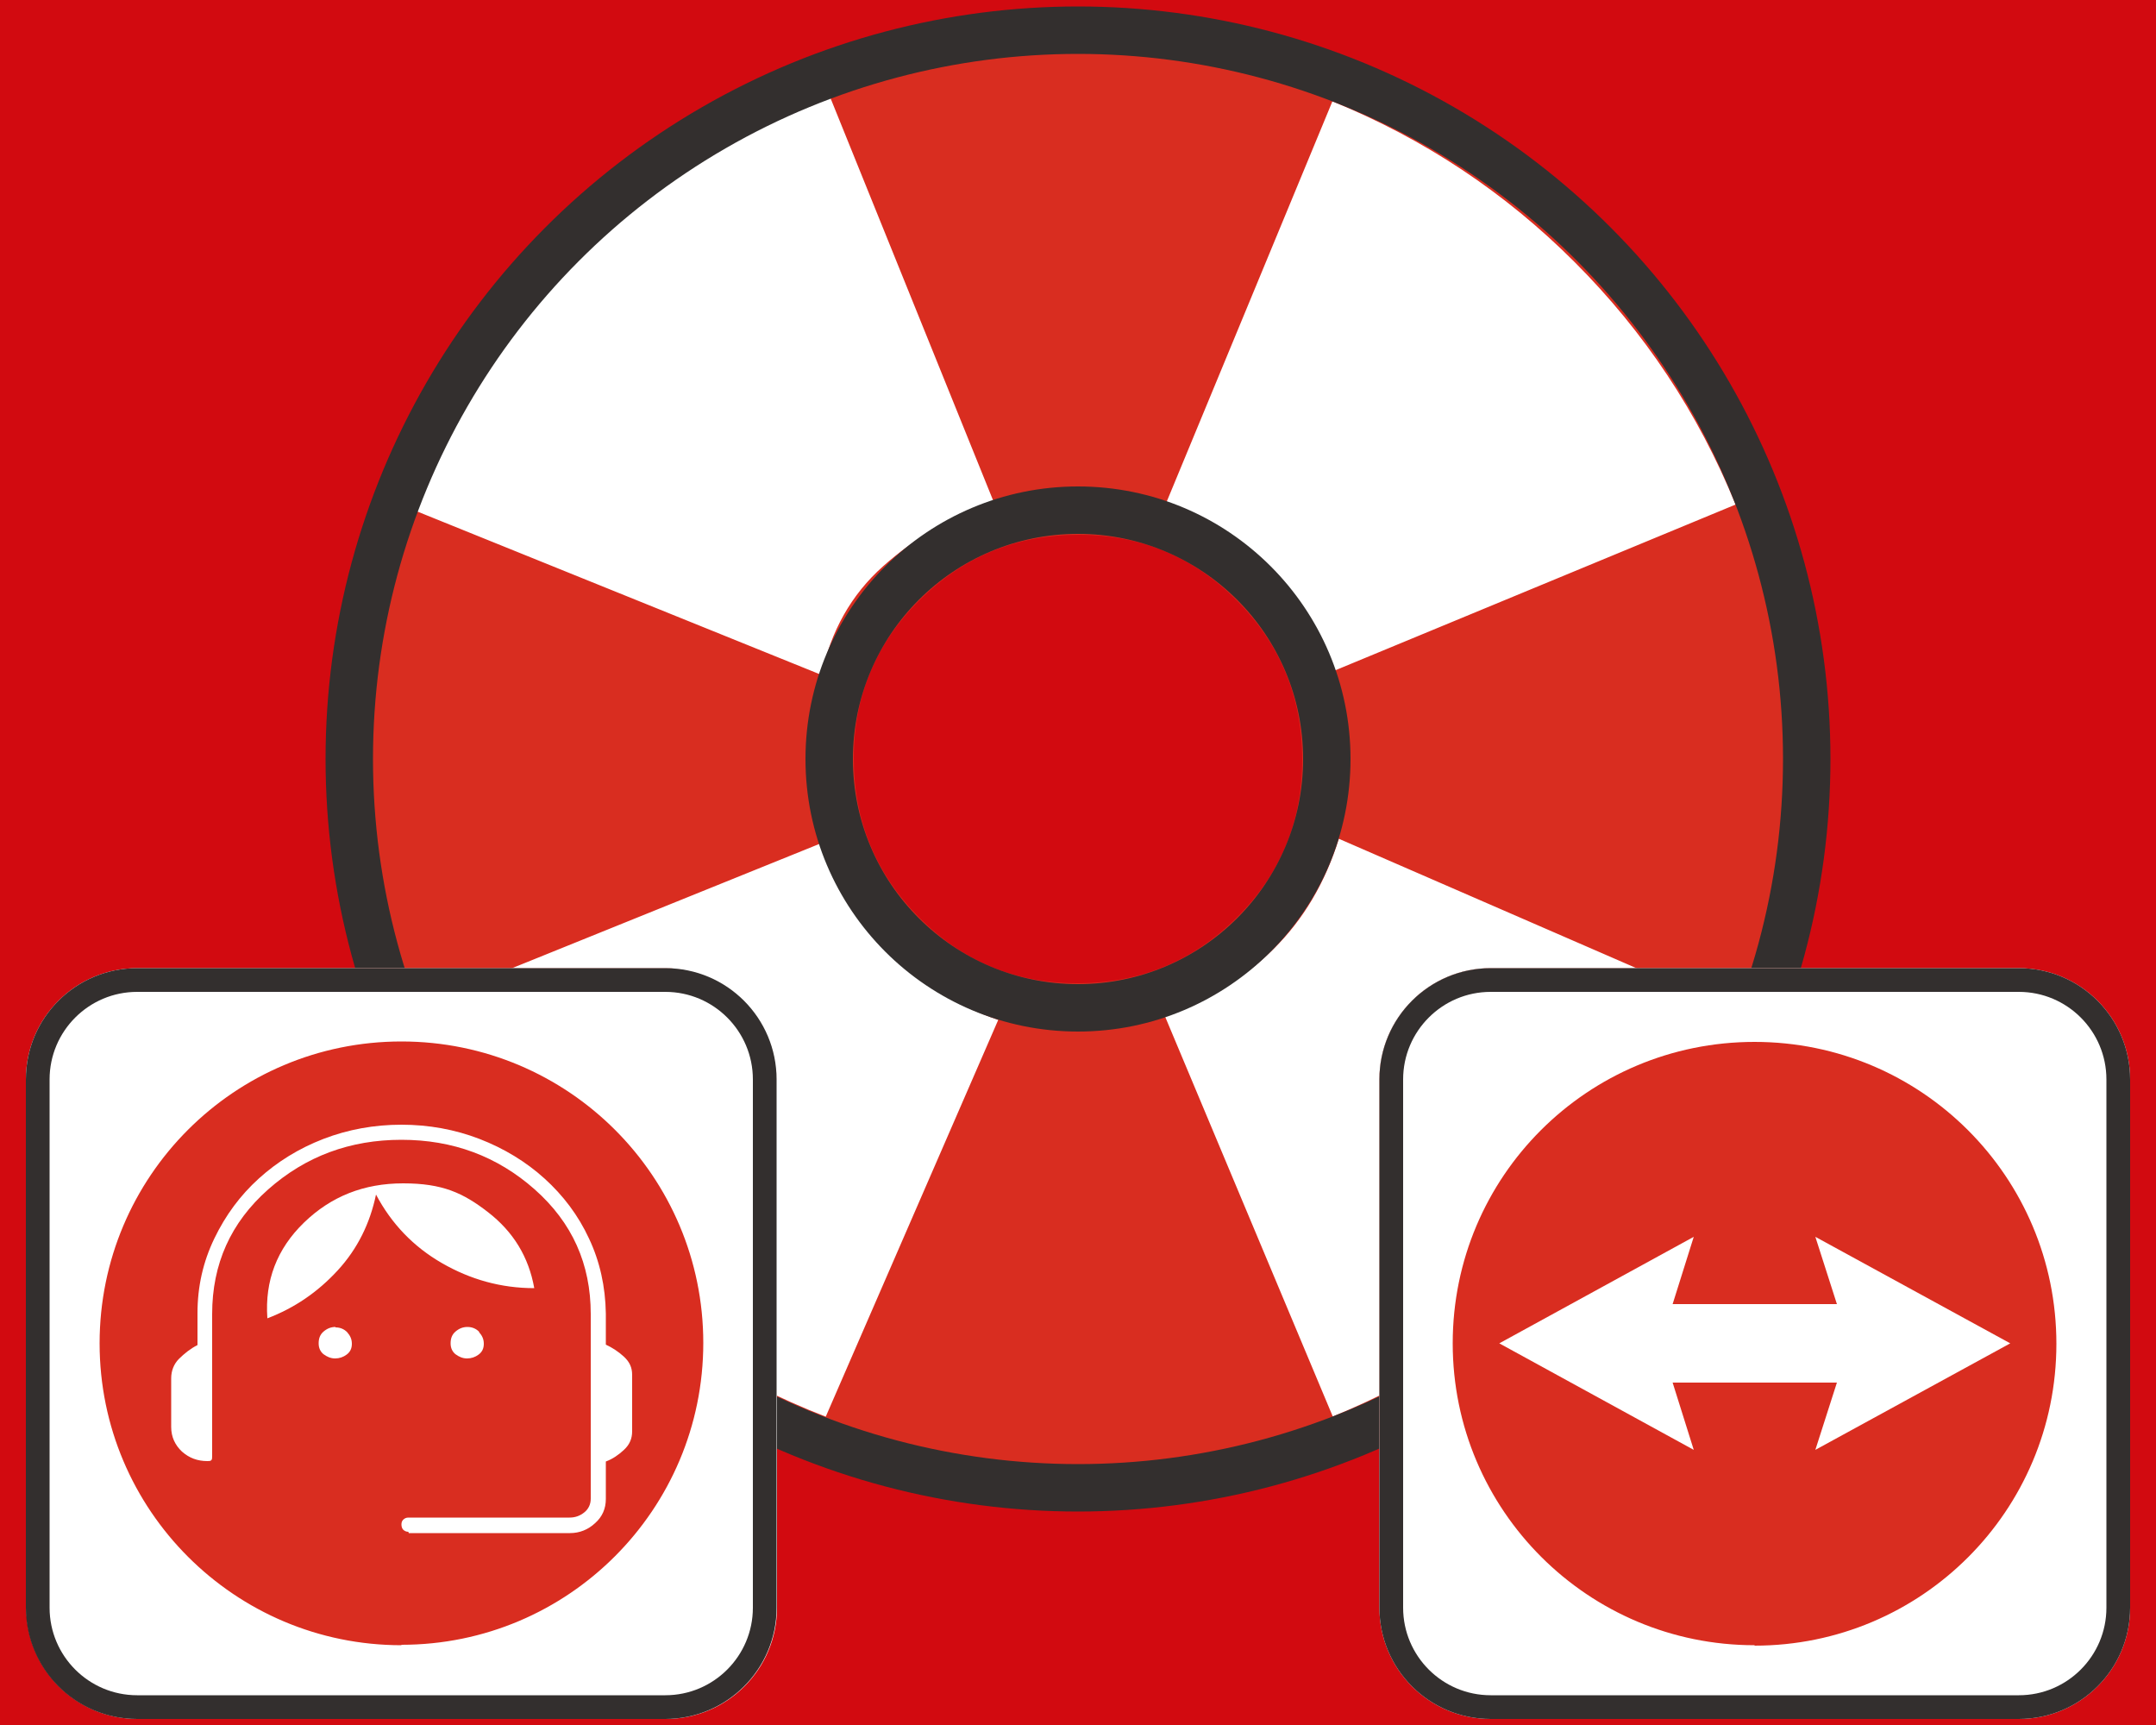 <?xml version="1.0" encoding="UTF-8"?>
<svg xmlns="http://www.w3.org/2000/svg" id="qbrh9lkn24jaii6ta9bgxrve" viewBox="0 0 500 400">
  <style>
@keyframes myrad2i6yeht134fc4srq44k_t { 0% { transform: translate(406.9px,311.5px) rotate(0deg) translate(-406.9px,-311.5px); } 73.333% { transform: translate(406.9px,311.5px) rotate(0deg) translate(-406.9px,-311.5px); animation-timing-function: cubic-bezier(0,0,.6,1); } 76.667% { transform: translate(406.9px,311.5px) rotate(5deg) translate(-406.9px,-311.5px); animation-timing-function: cubic-bezier(0,0,.6,1); } 80% { transform: translate(406.9px,311.5px) rotate(0deg) translate(-406.9px,-311.5px); animation-timing-function: cubic-bezier(0,0,.6,1); } 83.333% { transform: translate(406.9px,311.5px) rotate(-5deg) translate(-406.9px,-311.5px); animation-timing-function: cubic-bezier(0,0,.6,1); } 86.667% { transform: translate(406.9px,311.5px) rotate(0deg) translate(-406.9px,-311.5px); animation-timing-function: cubic-bezier(.4,0,.6,1); } 90% { transform: translate(406.9px,311.5px) rotate(5deg) translate(-406.9px,-311.5px); animation-timing-function: cubic-bezier(0,0,.6,1); } 93.333% { transform: translate(406.9px,311.5px) rotate(0deg) translate(-406.9px,-311.5px); animation-timing-function: cubic-bezier(0,0,.6,1); } 96.667% { transform: translate(406.9px,311.5px) rotate(-5deg) translate(-406.9px,-311.5px); animation-timing-function: cubic-bezier(0,0,.6,1); } 100% { transform: translate(406.9px,311.5px) rotate(0deg) translate(-406.9px,-311.5px); } }
@keyframes h3f1rlv42q5t1ownlbx3pwku_t { 0% { transform: translate(93px,333.6px) scale(1,0) translate(-93px,-333.6px); } 10% { transform: translate(93px,333.6px) scale(1,0) translate(-93px,-333.6px); } 20% { transform: translate(93px,333.6px) scale(1,1) translate(-93px,-333.6px); } 73.333% { transform: translate(93px,333.6px) scale(1,1) translate(-93px,-333.6px); } 80% { transform: translate(93px,333.6px) scale(1,0) translate(-93px,-333.6px); } 100% { transform: translate(93px,333.6px) scale(1,0) translate(-93px,-333.6px); } }
@keyframes pwadoak7ljxqtlpvyb9cwdq8_t { 0% { transform: translate(93px,311.4px) scale(1,1) translate(-93px,-311.4px); } 3.333% { transform: translate(93px,311.4px) scale(1,0) translate(-93px,-311.4px); } 6.667% { transform: translate(93px,311.4px) scale(1,1) translate(-93px,-311.4px); } 33.333% { transform: translate(93px,311.4px) scale(1,1) translate(-93px,-311.4px); } 36.667% { transform: translate(93px,311.4px) scale(1,0) translate(-93px,-311.4px); } 40% { transform: translate(93px,311.4px) scale(1,1) translate(-93px,-311.4px); } 66.667% { transform: translate(93px,311.4px) scale(1,1) translate(-93px,-311.4px); } 70% { transform: translate(93px,311.4px) scale(1,0) translate(-93px,-311.4px); } 73.333% { transform: translate(93px,311.4px) scale(1,1) translate(-93px,-311.4px); } 100% { transform: translate(93px,311.4px) scale(1,1) translate(-93px,-311.4px); } }
</style>
  <rect class="st4" width="500" height="400" fill="#d20a10"></rect>
  <g>
    <path class="st2" d="M250 7c-93.3 0-169 75.7-169 169c0 93.3 75.7 169 169 169c93.3 0 169-75.7 169-169c0-93.3-75.7-169-169-169Zm0 226.7c-31.8 0-57.7-25.8-57.7-57.7c0-31.9 25.8-57.7 57.7-57.7c31.9 0 57.7 25.8 57.7 57.7c0 31.9-25.8 57.7-57.7 57.7Z" fill="#fff"></path>
    <path class="st0" d="M250.1 350c-24.1 0-46.7-4.6-68-13.7c-21.2-9.1-39.7-21.5-55.4-37.2c-15.7-15.7-28.1-34.1-37.2-55.2c-9.1-21.1-13.6-43.7-13.6-67.8c0-24.1 4.6-46.7 13.7-68c9.1-21.2 21.5-39.7 37.2-55.4c15.7-15.7 34.1-28.1 55.2-37.2c21.2-9 43.8-13.5 67.9-13.5c24.1 0 46.7 4.6 68 13.7c21.2 9.1 39.7 21.5 55.4 37.2c15.7 15.7 28.1 34.1 37.2 55.2c9.1 21.1 13.6 43.7 13.6 67.8c0 24.1-4.6 46.7-13.7 68c-9.1 21.2-21.5 39.7-37.2 55.4c-15.7 15.7-34.1 28.1-55.2 37.2c-21.1 9.1-43.7 13.6-67.8 13.6Zm-58.6-21.5l40-92c-9.9-3.4-18.3-8.5-25.4-15.4c-7.1-6.9-12.3-15.4-15.6-25.6l-94 38c9.1 22.3 21.8 41.6 38.2 58c16.4 16.4 35.3 28.7 56.8 37Zm-1-172c2.2-10.2 6.9-18.6 14.3-25.2c7.4-6.6 15.9-11.6 25.7-14.8l-38-94c-22.9 9-42.6 21.8-59 38.2c-16.4 16.4-28.7 35.7-37 57.8l94 38Zm59.3 71.5c14.4 0 26.7-5 36.9-15.1c10.2-10.1 15.3-22.3 15.3-36.7c0-14.4-5-26.7-15.1-36.9c-10.1-10.2-22.3-15.3-36.7-15.3c-14.4 0-26.7 5-36.9 15.1c-10.2 10.1-15.3 22.3-15.3 36.7c0 14.4 5 26.7 15.1 36.9c10.1 10.2 22.3 15.3 36.7 15.3Zm59.2 100.5c21.3-8.7 40-21.1 56.2-37.3c16.2-16.2 28.6-35.1 37.3-56.7l-92-40c-3.2 10.2-8.2 18.7-15.2 25.6c-7 6.9-15.4 12-25.2 15.4l39 93Zm.5-173l93-38.5c-8.7-21.3-21.1-40-37.3-56.2c-16.2-16.2-34.9-28.6-56.2-37.3l-38.5 93c8.8 3.5 16.6 8.5 23.4 15.1c6.8 6.6 12 14.5 15.6 23.9Z" fill="#d92d20"></path>
    <ellipse cx="250" cy="176" class="st1" rx="169" ry="169" stroke-width="11px" stroke="#332f2e" stroke-miterlimit="10" fill="none"></ellipse>
    <ellipse cx="250" cy="176" class="st1" rx="57.7" ry="57.7" stroke-width="11px" stroke="#332f2e" stroke-miterlimit="10" fill="none"></ellipse>
  </g>
  <g>
    <rect x="319.9" y="224.5" class="st0" width="174" height="174" rx="25.8" ry="25.8" fill="#d92d20"></rect>
    <path class="st2" d="M468.2 224.5h-122.5c-14.2 0-25.8 11.5-25.8 25.8v122.5c0 14.2 11.5 25.8 25.8 25.8h122.5c14.2 0 25.8-11.5 25.8-25.8v-122.5c0-14.2-11.5-25.8-25.8-25.8Zm-61.3 157c-38.6 0-70-31.3-70-70c0-38.7 31.3-69.9 70-69.9c38.7 0 70 31.3 70 70c0 38.7-31.3 70-70 70Z" fill="#fff"></path>
    <path class="st3" d="M468.2 230c11.2 0 20.3 9.1 20.3 20.3v122.5c0 11.2-9.1 20.3-20.3 20.3h-122.5c-11.2 0-20.3-9.1-20.3-20.3v-122.5c0-11.2 9.1-20.3 20.3-20.3h122.5m0-5.5h-122.5c-14.2 0-25.8 11.5-25.8 25.8v122.5c0 14.2 11.5 25.8 25.8 25.8h122.5c14.2 0 25.8-11.5 25.8-25.8v-122.5c0-14.2-11.5-25.8-25.8-25.8Z" fill="#332f2e"></path>
  </g>
  <path class="st2" d="M466.2 311.5l-45.2-24.7l5 15.6h-38.1l4.9-15.6l-45.1 24.7l45.1 24.7l-4.9-15.6h38.1l-5 15.6l45.2-24.7Z" fill="#fff" transform="translate(406.9,311.5) translate(-406.9,-311.5)" style="animation: 3s linear infinite both myrad2i6yeht134fc4srq44k_t;"></path>
  <g>
    <rect x="6.1" y="224.5" class="st0" width="174" height="174" rx="25.8" ry="25.8" fill="#d92d20"></rect>
    <path class="st2" d="M6.1 250.3v122.5c0 14.2 11.5 25.8 25.8 25.8h122.5c14.2 0 25.8-11.5 25.8-25.8v-122.5c0-14.2-11.5-25.8-25.8-25.8h-122.6c-14.2 0-25.8 11.5-25.8 25.8Zm87 131.2c-38.6 0-70-31.3-70-70c0-38.7 31.3-70 70-70c38.7 0 70 31.3 70 69.9c0 38.6-31.3 70-70 70Z" fill="#fff"></path>
    <path class="st3" d="M154.3 230c11.2 0 20.3 9.1 20.3 20.3v122.5c0 11.2-9.1 20.3-20.3 20.3h-122.5c-11.2 0-20.3-9.1-20.3-20.3v-122.5c0-11.2 9.1-20.3 20.3-20.3h122.5m0-5.5h-122.5c-14.2 0-25.8 11.5-25.8 25.8v122.5c0 14.2 11.5 25.8 25.8 25.8h122.5c14.2 0 25.8-11.5 25.8-25.8v-122.5c0-14.2-11.5-25.8-25.8-25.8Z" fill="#332f2e"></path>
  </g>
  <path class="st2" d="M94.7 355.2c-0.5 0-0.9-0.2-1.2-0.5c-0.3-0.3-0.4-0.8-0.4-1.2c0-0.4 .1-0.8 .4-1.1c.3-0.3 .7-0.5 1.2-0.5h37.4c1.3 0 2.4-0.4 3.4-1.2c1-0.8 1.5-1.9 1.5-3.2v-42.8c0-11.6-4.3-21.2-13-28.9c-8.7-7.7-19-11.5-30.9-11.5c-11.9 0-22.2 3.8-30.9 11.5c-8.7 7.7-13 17.3-13 28.9v32.8c0 .6 0 .9-0.2 1.1c-0.2 .2-0.5 .2-0.9 .2c-2.3 0-4.2-0.7-5.9-2.2c-1.6-1.5-2.5-3.4-2.5-5.7v-11.3c0-1.7 .6-3.3 1.8-4.5c1.2-1.2 2.7-2.4 4.3-3.2v-7.4c0-6.2 1.3-11.9 3.9-17.3c2.6-5.4 6-10 10.3-13.9c4.3-3.9 9.3-7 15-9.2c5.7-2.2 11.8-3.3 18.1-3.3c6.3 0 12.4 1.1 18.1 3.3c5.7 2.2 10.8 5.3 15.1 9.2c4.3 3.9 7.8 8.5 10.3 13.9c2.5 5.3 3.8 11.1 3.9 17.4v7.2c1.5 .7 2.9 1.6 4.2 2.8c1.3 1.2 1.9 2.5 1.9 4.2v13.1c0 1.7-0.6 3.1-1.9 4.3c-1.3 1.2-2.6 2.1-4.2 2.7v8.7c0 2.2-0.8 4.1-2.5 5.6c-1.6 1.5-3.6 2.3-5.8 2.3h-37.4Zm-32.7-49.6c-0.6-8.6 2.2-16 8.5-22.1c6.3-6.1 13.9-9.1 23-9.1c9.1 0 13.9 2.2 19.7 6.7c5.8 4.5 9.4 10.3 10.7 17.6c-7.7 0-14.8-2-21.4-5.8c-6.6-3.8-11.7-9.1-15.3-15.9c-1.4 6.7-4.3 12.6-8.9 17.6c-4.6 5-10 8.7-16.3 11.1Z" fill="#fff"></path>
  <path class="st2" d="M92.9 337.4c2.4 0 4.5-0.7 6.3-2.2c1.8-1.5 3.2-3.3 4.1-5.4h-20.7c.9 2.2 2.2 4 4.1 5.4c1.8 1.4 3.9 2.2 6.3 2.2Z" fill="#fff" transform="translate(93,333.6) scale(1,0) translate(-93,-333.6)" style="animation: 3s linear infinite both h3f1rlv42q5t1ownlbx3pwku_t;"></path>
  <path class="st2" d="M77.8 307.7c-1.1 0-2 .4-2.8 1.1c-0.8 .7-1.1 1.6-1.1 2.7c0 1.1 .4 1.9 1.1 2.5c.8 .6 1.7 1 2.7 1c1 0 1.9-0.3 2.7-0.9c.8-0.6 1.2-1.4 1.2-2.5c0-1.1-0.4-1.9-1.1-2.7c-0.7-0.7-1.6-1.1-2.7-1.1Zm33.3 1.1c-0.7-0.7-1.6-1.1-2.7-1.1c-1.1 0-2 .4-2.8 1.1c-0.8 .7-1.1 1.6-1.1 2.7c0 1.1 .4 1.9 1.1 2.5c.8 .6 1.7 1 2.7 1c1 0 1.9-0.3 2.7-0.9c.8-0.6 1.2-1.4 1.2-2.5c0-1.1-0.4-1.9-1.1-2.7Z" fill="#fff" transform="translate(93,311.4) translate(-93,-311.4)" style="animation: 3s linear infinite both pwadoak7ljxqtlpvyb9cwdq8_t;"></path>
</svg>
